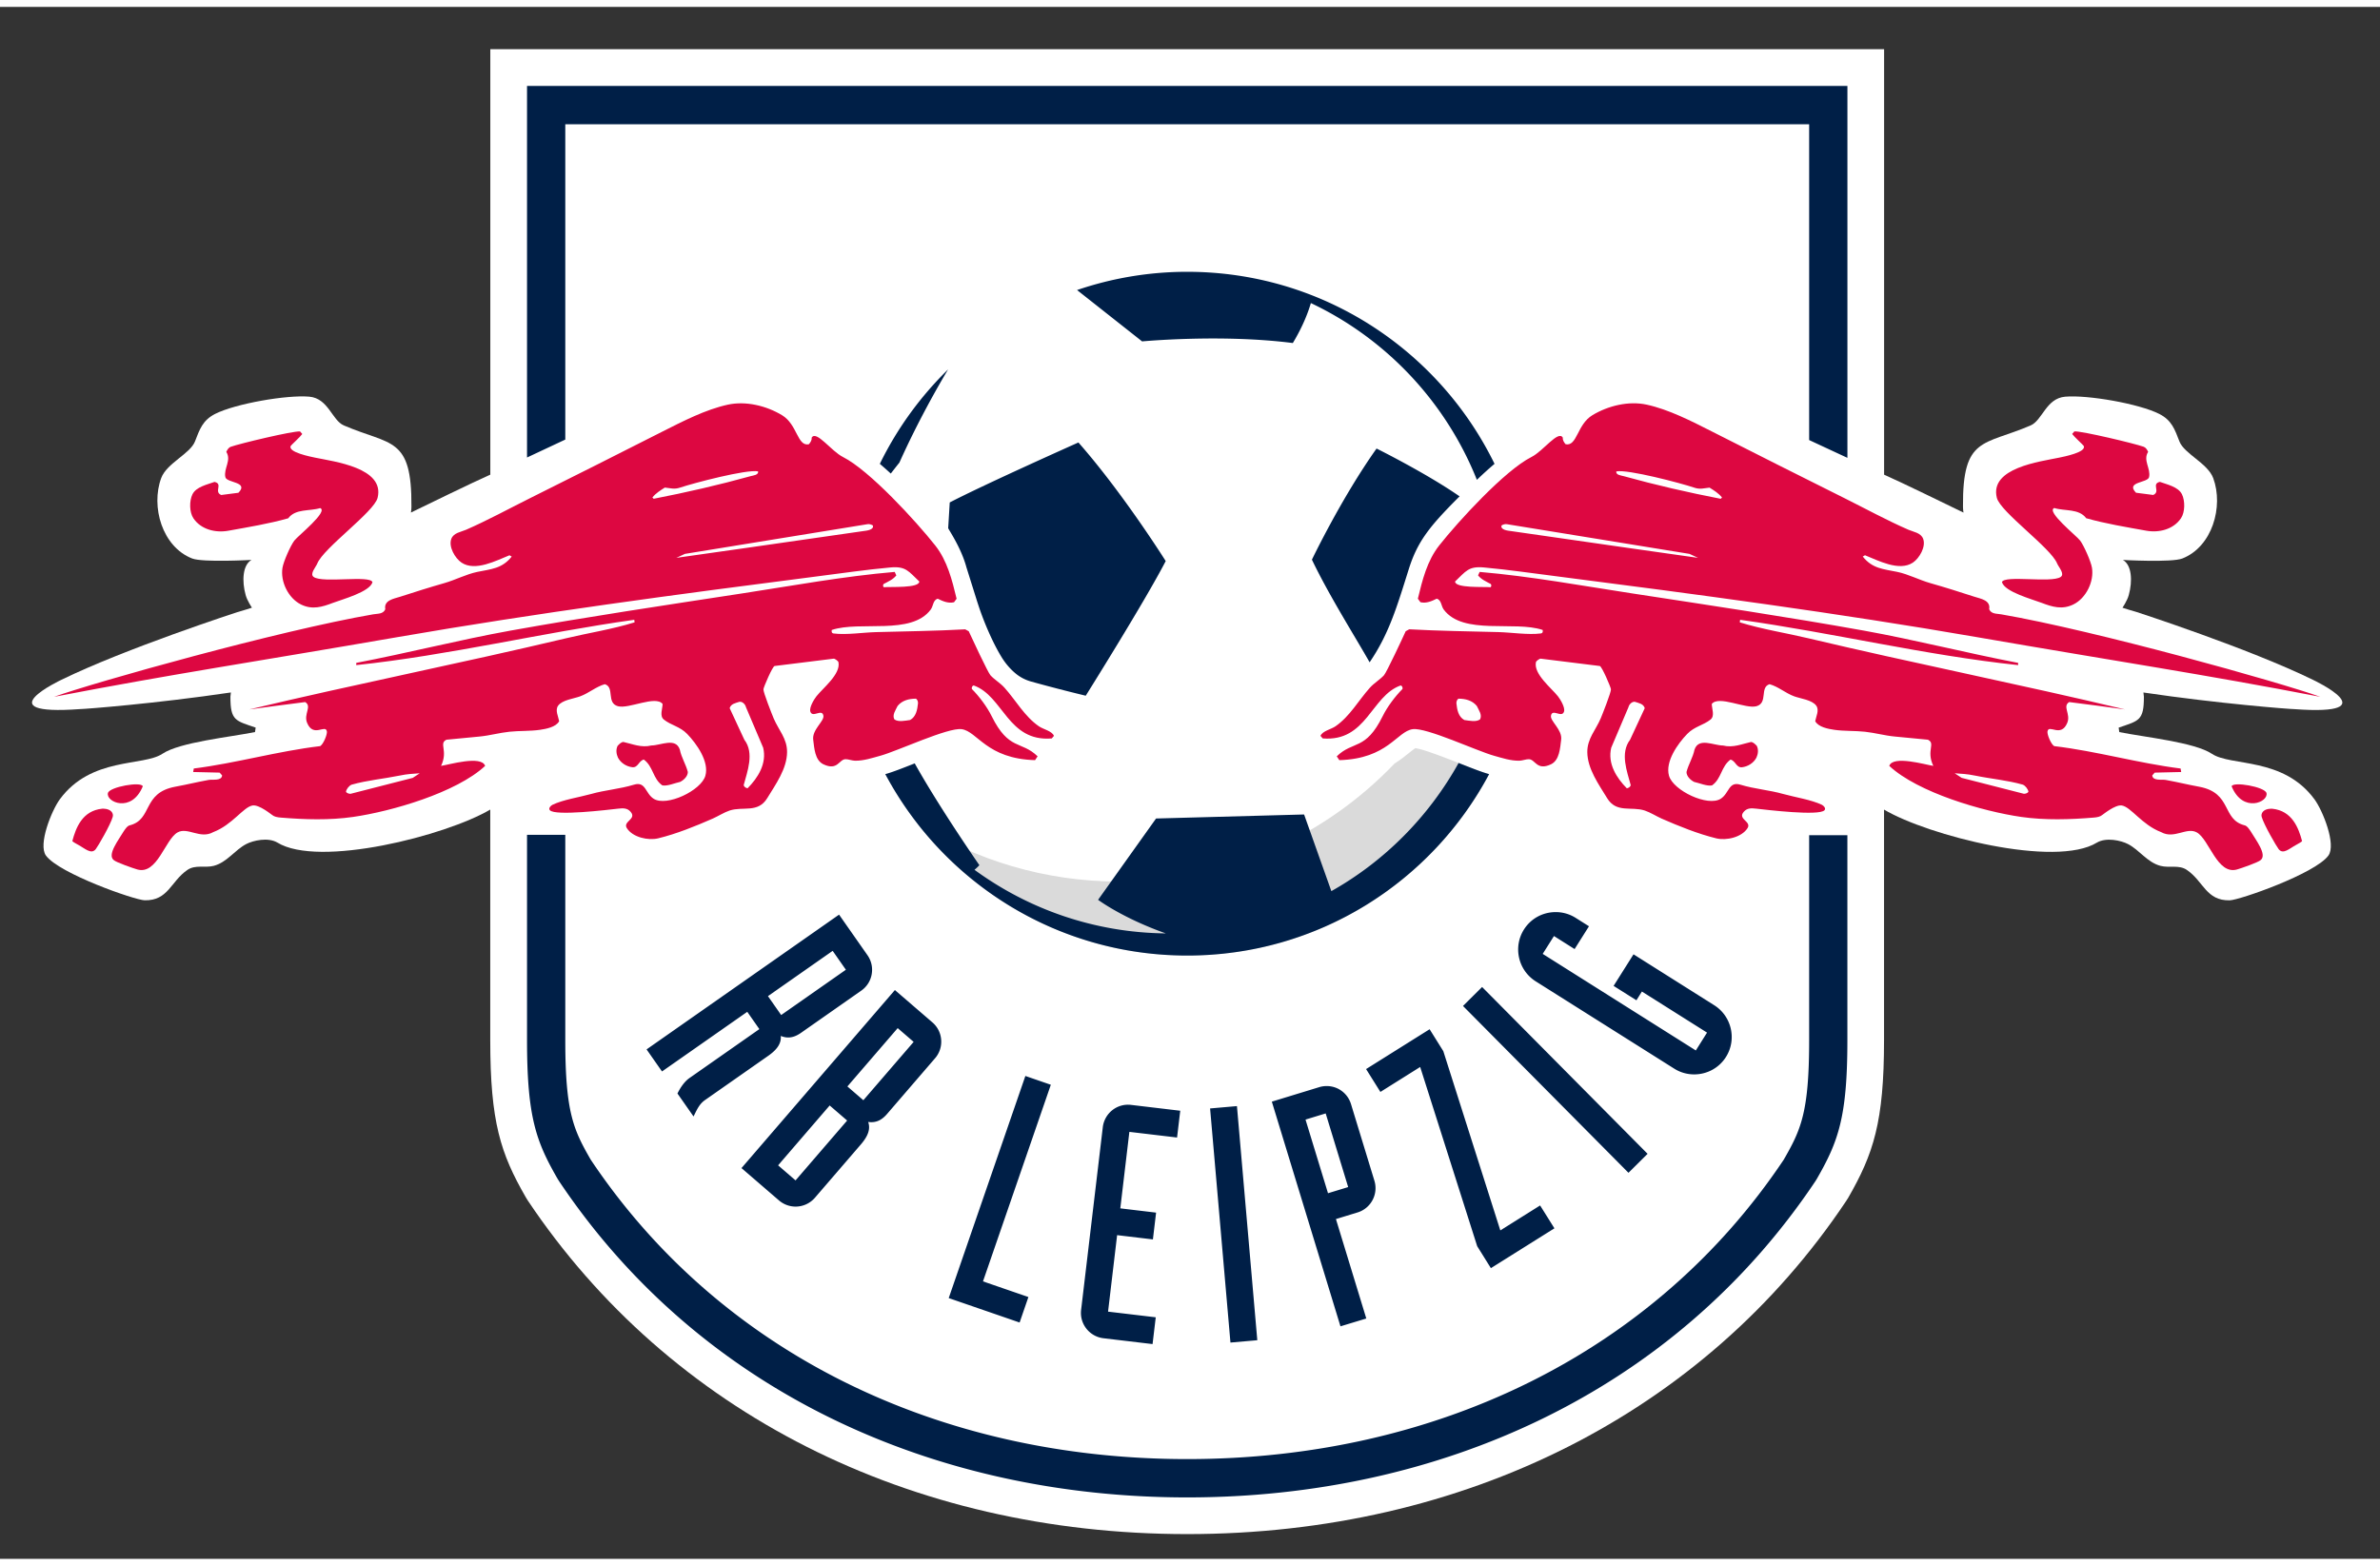 <?xml version="1.0" encoding="UTF-8"?><svg height="256.495" viewBox="0 0 76.174 49.673" width="389.872" xmlns="http://www.w3.org/2000/svg" xmlns:xlink="http://www.w3.org/1999/xlink"><rect x="0" y="0" width="76.174" height="49.673" fill="#333333" stroke="none"/><clipPath id="a"><path d="m94.67 0h747.67v481h-747.67z" height="100%" width="100%"/></clipPath><g stroke-width="10.07" transform="matrix(.099 0 0 .099 -8.384 1.308)"><path clip-path="url(#a)" d="m832.46 204.35c-20.78-10.17-56.92-21.89-56.92-21.89-1.55-.41-4.67-1.43-4.67-1.43s1.58-2.34 2.03-4.09c1.25-4.49 1-9.72-1.9-11.35 0 0 15.77.87 19.19-.46 9.7-3.78 13.42-16.79 10.01-26-1.78-4.82-9.37-7.84-10.93-11.87-1.48-3.82-2.45-6.82-6.51-8.88-6.55-3.31-23.14-6.21-30.44-5.57-6.16.54-7.34 7.65-11.15 9.29-15.23 6.56-22.02 3.48-21.87 26.21 0 0 0 1.07.17 1.97-5.51-2.67-19.29-9.42-25.67-12.26v-137.55h-450.6v137.54c-6.38 2.84-20.16 9.59-25.67 12.26.17-.9.17-1.97.17-1.97.15-22.73-6.65-19.65-21.87-26.21-3.8-1.64-4.99-8.75-11.15-9.29-7.3-.63-23.88 2.26-30.44 5.57-4.06 2.06-5.03 5.06-6.51 8.88-1.55 4.03-9.15 7.05-10.93 11.87-3.41 9.21.31 22.22 10.01 26 3.42 1.33 19.19.46 19.19.46-2.9 1.63-3.15 6.87-1.9 11.35.45 1.74 2.03 4.09 2.03 4.09s-3.13 1.03-4.67 1.43c0 0-36.14 11.73-56.93 21.89 0 0-24.92 11.71 5.98 9.47 1.5 0 24.66-1.79 48.82-5.38l-.15 1.36c-.03 7.81 1.67 7.77 8.16 10l-.21 1.44c-8.14 1.65-24.32 3.26-29.95 7.03-6.17 4.13-23.03.93-33.15 14.71-2.66 3.62-7.09 14.61-4.49 18.19 4.27 5.84 28.71 14.39 31.9 14.46 7.64.17 8.42-6.09 13.81-9.8 2.59-1.79 5.69-.59 8.56-1.34 4.32-1.15 6.72-5.08 10.52-7.06 2.22-1.14 6.98-2.24 10.01-.47 13.42 8.26 54.56-2.22 68.84-10.66v74.53c0 26.53 3.37 36.68 11.43 50.71l.67 1.1c45.85 68.57 123.56 107.89 213.2 107.9 89.65 0 167.28-39.22 212.99-107.59l.69-1.07c8.2-14.28 11.62-24.53 11.62-51.05v-74.52c14.28 8.44 55.42 18.92 68.84 10.66 3.03-1.77 7.79-.67 10.01.47 3.8 1.97 6.2 5.91 10.53 7.06 2.87.76 5.97-.45 8.56 1.34 5.39 3.7 6.18 9.96 13.81 9.8 3.19-.07 27.63-8.62 31.9-14.46 2.61-3.58-1.82-14.58-4.49-18.19-10.11-13.77-26.98-10.58-33.15-14.71-5.63-3.76-21.81-5.38-29.95-7.03l-.21-1.44c6.49-2.24 8.19-2.19 8.16-10l-.15-1.36c24.16 3.59 47.32 5.38 48.82 5.38 30.93 2.24 6-9.47 6-9.47z" fill="#fff"/><path d="m446.52 269.57c-23.97 0-46.32-6.89-65.23-18.75 20.23 25.96 51.76 42.67 87.22 42.67 42.29 0 79.02-23.76 97.6-58.65l-.13-.04c-2.18-.6-5.43-1.88-9.19-3.36-4.22-1.66-11.91-4.69-14.53-5-.5.29-1.43 1.04-2.13 1.61-1.22.99-2.74 2.19-4.62 3.38-22.41 23.48-53.98 38.14-88.99 38.14z" fill="#dadada"/><path d="m789.78 152.11c1.33-1.97 1.35-5.61.32-7.74-1.19-2.44-4.83-3.17-7.13-4.02-2.88.62.32 3.14-2.16 4.23l-5.57-.72c-3.5-3.62 3.82-3.12 4.23-5.06.6-2.81-2.05-5.4-.31-8.16-.3-.67-.71-1.38-1.45-1.65-2.87-1.03-20.02-5.13-22.39-4.96l-.72.83c.69.95 3.58 3.58 3.71 3.82 1.14 2.07-6.56 3.55-7.84 3.82-6.16 1.3-22.64 3.28-20.22 13 1.13 4.58 17.51 16.21 19.5 21.25.43 1.09 2.57 3.36 1.14 4.34-3.01 2.05-18.17-.69-18.99 1.66.85 3.17 9.87 5.57 12.8 6.7 3.46 1.32 6.67 2.31 10.31.52 4.08-2 6.73-7.4 5.99-11.87-.35-2.05-2.56-7.07-3.82-8.77-1.19-1.58-11.15-9.47-8.36-10.53 3.36 1.07 7.95.11 10.32 3.3 6.27 1.78 12.98 2.87 19.4 4.03 4.12.75 8.81-.4 11.24-4.02zm-137.25 77.39c.52-1.14.73-2.58.11-3.82-.52-.51-1.03-1.13-1.86-1.24-2.89.63-5.78 1.96-9.08 1.14-3.01 0-7.85-2.69-9.19 1.34-.52 2.58-1.97 4.75-2.59 7.23 0 1.34 1.24 2.58 2.47 3.2 1.86.41 4.13 1.44 5.78 1.13 3.1-2.17 2.89-6.09 5.98-8.35 1.66.41 1.86 2.69 3.72 2.48 1.88-.22 3.74-1.35 4.66-3.11zm75.24-47.98c.53-2.92-2.76-3.39-4.75-4.03-4.77-1.55-9.51-3.05-14.33-4.42-3.53-1.01-7.09-2.89-10.64-3.62-4.48-.93-8.02-1.02-11.15-4.96l.72-.42c4.24 1.69 11.05 5.33 15.49 2.38 2.1-1.41 4.3-5.17 3.3-7.73-.75-1.93-3.12-2.19-4.75-2.9-6.95-3.03-13.77-6.76-20.56-10.15-14.36-7.15-28.69-14.37-43-21.63-6.51-3.3-13.9-7.1-21.05-8.66-5.83-1.27-12.46.34-17.54 3.4-5.03 3.03-4.91 10.16-8.67 9.4-.54-.6-.99-1.34-.93-2.17-1.52-2.41-6.27 4.36-10.11 6.29-8.58 4.31-23.63 20.77-29.82 28.59-3.91 4.93-5.47 11.24-6.91 17.23l.83 1.13c1.88.45 3.61-.32 5.26-1.13 1.56.4 1.42 2.37 2.27 3.5 6.26 8.43 22.89 3.53 31.99 6.6.13.56 0 1.06-.62 1.13-4.07.52-9.47-.33-13.65-.44-9.62-.25-19.25-.37-28.87-.9l-1.14.62c-.89 1.97-6.18 13.31-7.02 14.23-1.29 1.42-3.19 2.51-4.56 4.04-3.73 4.17-6.44 9.22-11.12 12.47-1.4.97-4.22 1.51-4.85 3.09l.72.83c14.22 1.16 15.66-13.76 25.18-17.12.52.1.72.66.61 1.14-2.36 2.36-4.91 5.76-6.39 8.76-5.56 11.26-9.52 7.83-14.86 13.01l.83 1.24c15.73-.46 18.6-9.31 23.73-10.02 4.38-.62 20.79 7.07 26.21 8.57 2.72.75 5.4 1.68 8.27 1.63.96-.02 2.25-.53 3.08-.49 2.11.07 2.52 3.82 7.13 1.65 2.77-1.31 2.95-5.26 3.3-7.95.42-3.23-3.59-5.99-3.3-7.74.4-2.48 3.51.84 4.22-1.34.43-1.31-1.18-3.95-1.96-4.95-2.07-2.65-7.92-7.18-7.12-11.04.08-.37 1.18-1.18 1.55-1.13l19.09 2.37c.66.08 3.57 6.85 3.61 7.53.05 1.03-2.73 8.01-3.3 9.39-1.6 3.79-4.38 6.55-4.34 10.94.05 5.38 3.68 10.39 6.4 14.85 3 4.95 7.81 2.59 12.18 4.02 1.79.6 3.72 1.83 5.48 2.62 5.54 2.42 11.75 4.94 17.63 6.37 3.22.78 8.21-.3 10.11-3.3 1.39-2.2-3.3-2.86-1.23-5.27 1.1-1.28 2.47-1.2 4.02-1.03 3.31.37 20.3 2.43 22.08.52.6-.64-.3-1.5-.82-1.76-3.43-1.65-8.72-2.45-12.49-3.5-4.55-1.29-9.27-1.61-13.83-3-3.88-1.19-3.63 2.78-6.4 4.54-4.17 2.67-15.36-2.65-16.72-7.44-1.3-4.6 2.89-10.42 5.88-13.51 2.35-2.44 5.22-2.79 7.54-4.65 1.47-1.18.42-3.51.41-5.05 2.29-2.87 10.91 1.7 14.44.73 3.82-1.06.97-6.12 4.24-7.12 2.88.81 5.14 2.89 7.95 3.92 2.08.76 5.75 1.15 7.12 2.99 1.09 1.47-.03 3.5-.31 5.05 1.01 1.91 4.22 2.51 6.19 2.79 3.18.46 6.63.27 9.87.62 3.22.34 6.46 1.26 9.63 1.55l10.74 1.03c2.59 1.24-.63 3.46 1.75 8.46-2.55-.37-13.04-3.5-14.24 0 9.26 8.63 30.27 14.73 42.72 16.51 7.62 1.09 15.68.84 23.32.21 1.15-.09 2.17-.28 2.86-.88.02.05 4.09-3.39 6.28-3.04 2.99.5 6.48 6.23 12.7 8.61 4.24 2.39 8.26-1.75 11.56.11 4.04 2.28 6.56 13.78 12.99 11.97 1.3-.37 6.89-2.3 7.65-3.05 2.12-1.74-1.46-6.32-3.3-9.38-.66-.94-1.11-1.64-1.89-1.84-7.48-1.91-3.95-10.44-14.64-12.47-4.81-.9-6-1.3-10.83-2.2-1.3-.25-4.25.4-4.4-1.47-.03 0 .8-.9.8-.9l8.56-.2-.2-1.13c-13.71-1.72-27.15-5.62-40.86-7.24-1.03-.6-2.33-3.77-2.17-4.74.41-2.5 4.36 2.15 6.4-2.79 1.19-2.86-1.67-5.31.62-6.71 6.02.77 12.04 1.53 18.06 2.38-34.03-8.12-68.36-14.93-102.38-23-7.37-1.75-14.92-2.91-22.18-5.16l.11-.82c30.02 4.2 59.74 11.45 89.88 14.65v-.72c-16.67-3.18-33.16-7.42-49.85-10.43-24.87-4.47-49.94-8.2-74.92-12.03-16.3-2.5-32.87-5.54-49.31-6.95l-.52 1.13c1.1 1.35 2.64 1.98 4.13 2.79.21.33.23.77-.1 1.03-2.1-.22-11.45.38-11.46-1.85 3.48-3.3 4.33-5.02 9.38-4.54 7.87.73 15.8 1.89 23.64 2.88 45.15 5.79 90.63 11.84 135.49 19.61 47.31 8.19 72.34 11.85 111.22 19.33-13.21-4.74-72.77-21.43-103.18-26.67-1.39-.26-3.2-.03-3.88-1.65zm-11.15 53.04c2.37.2 3.65.15 6.75.78 5.06 1.04 10.11 1.44 15.26 2.89.83.31 1.73 1.48 1.83 2.3-.31.52-1.05.66-1.46.66l-20.12-5.15zm-111.04-8.26 5.57-13.1c.21-.93 1.14-1.86 2.07-1.75 1.24.41 2.79.62 3.2 2.06l-4.75 10.22c-3.31 4.34-.93 10.32.21 14.65-.11.62-.73.94-1.25 1.04-3.29-3.32-6.29-7.96-5.05-13.12zm-42.4-9.17c-1.27.95-3.5.42-5.09.21-1.92-1.06-2.34-3.28-2.56-5.41 0-.52.11-1.06.64-1.49 2.23 0 4.46.54 5.95 2.34.64 1.38 1.81 2.86 1.06 4.35zm67.7-53.5 2.77 1.28s-40.85-5.78-60.57-8.67c-.83-.1-3.39-.35-2.96-1.8.51-.31 1.13-.52 1.75-.41zm10.52-18.23-.42.42c-10.43-2.02-21.14-4.48-31.37-7.32-.79-.22-2.61-.37-2.38-1.54 3.75-.72 20.88 3.8 25.18 5.25 1.91.65 3.04.2 4.96 0 1.46.91 2.94 1.83 4.03 3.19zm-357.04 80.28c-.62 1.24-.41 2.69.11 3.82.92 1.75 2.78 2.89 4.64 3.1s2.06-2.07 3.72-2.48c3.09 2.27 2.89 6.19 5.98 8.35 1.65.31 3.92-.72 5.78-1.13 1.23-.62 2.47-1.86 2.47-3.2-.62-2.47-2.07-4.64-2.59-7.23-1.33-4.03-6.18-1.34-9.19-1.34-3.3.82-6.18-.51-9.08-1.14-.81.11-1.32.74-1.84 1.25zm140.34-2.38.72-.83c-.62-1.59-3.44-2.12-4.85-3.09-4.68-3.24-7.39-8.3-11.12-12.47-1.37-1.53-3.28-2.62-4.56-4.04-.84-.93-6.12-12.26-7.02-14.23l-1.14-.62c-9.61.53-19.25.64-28.87.9-4.17.11-9.57.96-13.65.44-.62-.07-.76-.57-.62-1.13 9.1-3.07 25.73 1.83 31.99-6.6.86-1.14.72-3.11 2.28-3.5 1.65.81 3.38 1.58 5.26 1.13l.83-1.13c-1.44-5.99-3.01-12.3-6.91-17.23-6.19-7.82-21.25-24.27-29.82-28.59-3.85-1.93-8.59-8.7-10.11-6.29.07.83-.39 1.57-.93 2.17-3.76.76-3.65-6.36-8.67-9.4-5.08-3.06-11.71-4.67-17.54-3.4-7.15 1.56-14.55 5.37-21.05 8.66-14.31 7.26-28.64 14.48-43 21.63-6.79 3.39-13.61 7.12-20.56 10.15-1.63.71-4 .97-4.75 2.9-1 2.56 1.2 6.33 3.3 7.73 4.44 2.95 11.25-.69 15.49-2.38l.72.42c-3.13 3.94-6.67 4.03-11.15 4.96-3.55.74-7.1 2.61-10.64 3.62-4.82 1.37-9.56 2.88-14.33 4.42-2 .64-5.29 1.11-4.75 4.03-.69 1.62-2.49 1.39-3.91 1.64-30.41 5.23-89.97 21.93-103.18 26.67 38.88-7.48 63.91-11.14 111.22-19.33 44.86-7.77 90.33-13.82 135.49-19.61 7.85-1 15.77-2.16 23.64-2.88 5.06-.47 5.9 1.25 9.38 4.54-.01 2.23-9.36 1.63-11.46 1.85-.33-.26-.31-.7-.1-1.03 1.49-.8 3.03-1.43 4.13-2.79l-.52-1.13c-16.44 1.4-33.01 4.45-49.31 6.95-24.99 3.83-50.05 7.56-74.92 12.03-16.69 3.01-33.18 7.25-49.85 10.43v.72c30.14-3.2 59.86-10.44 89.88-14.65l.11.82c-7.26 2.25-14.81 3.41-22.18 5.16-34.02 8.08-68.35 14.88-102.38 23 6.02-.85 12.04-1.6 18.06-2.38 2.29 1.4-.57 3.85.62 6.71 2.04 4.94 5.99.29 6.4 2.79.16.97-1.14 4.14-2.17 4.74-13.71 1.62-27.15 5.51-40.86 7.24l-.2 1.13 8.56.2s.83.9.8.9c-.15 1.87-3.1 1.22-4.4 1.47-4.83.9-6.01 1.3-10.83 2.2-10.69 2.03-7.16 10.56-14.64 12.47-.77.2-1.23.9-1.89 1.84-1.83 3.05-5.42 7.64-3.3 9.38.77.75 6.35 2.68 7.65 3.05 6.44 1.81 8.96-9.69 12.99-11.97 3.3-1.86 7.32 2.28 11.56-.11 6.22-2.38 9.71-8.11 12.7-8.61 2.19-.35 6.27 3.09 6.29 3.04.69.6 1.71.79 2.86.88 7.64.63 15.71.89 23.32-.21 12.45-1.78 33.46-7.87 42.72-16.51-1.21-3.5-11.69-.37-14.25 0 2.38-5-.83-7.22 1.75-8.46l10.74-1.03c3.17-.3 6.41-1.22 9.63-1.55 3.24-.34 6.7-.16 9.87-.62 1.97-.29 5.18-.88 6.19-2.79-.28-1.55-1.4-3.59-.31-5.05 1.37-1.83 5.04-2.22 7.12-2.99 2.81-1.03 5.07-3.1 7.95-3.92 3.26.99.41 6.05 4.24 7.12 3.53.97 12.15-3.6 14.44-.73-.01 1.54-1.06 3.88.41 5.05 2.31 1.86 5.18 2.21 7.54 4.65 2.99 3.1 7.18 8.92 5.88 13.51-1.35 4.79-12.55 10.11-16.72 7.44-2.76-1.76-2.52-5.73-6.4-4.54-4.56 1.39-9.28 1.71-13.83 3-3.77 1.05-9.07 1.84-12.49 3.5-.52.26-1.42 1.12-.82 1.76 1.77 1.92 18.77-.15 22.08-.52 1.55-.17 2.93-.25 4.02 1.03 2.07 2.41-2.62 3.07-1.23 5.27 1.9 2.99 6.89 4.07 10.11 3.3 5.88-1.42 12.09-3.94 17.63-6.37 1.76-.78 3.69-2.02 5.48-2.62 4.36-1.43 9.17.93 12.18-4.02 2.72-4.46 6.35-9.47 6.4-14.85.05-4.39-2.74-7.15-4.34-10.94-.57-1.38-3.35-8.36-3.3-9.39.04-.68 2.95-7.45 3.61-7.53l19.09-2.37c.37-.05 1.47.76 1.55 1.13.8 3.86-5.05 8.39-7.12 11.04-.78.99-2.39 3.64-1.96 4.95.71 2.18 3.82-1.13 4.22 1.34.3 1.76-3.71 4.51-3.3 7.74.34 2.69.53 6.64 3.3 7.95 4.61 2.18 5.02-1.58 7.13-1.65.82-.04 2.12.47 3.08.49 2.87.04 5.55-.89 8.27-1.63 5.42-1.49 21.83-9.18 26.21-8.57 5.13.71 8 9.56 23.73 10.02l.83-1.24c-5.35-5.17-9.3-1.75-14.87-13.01-1.48-3-4.03-6.4-6.39-8.76-.11-.48.09-1.04.61-1.14 9.55 3.38 10.99 18.29 25.21 17.13zm-204.32 11.26-2.26 1.49-20.12 5.15c-.41 0-1.15-.15-1.46-.66.1-.83 1-1.99 1.83-2.3 5.15-1.45 10.21-1.86 15.26-2.89 3.1-.64 4.38-.59 6.75-.79zm111.04-8.26c1.24 5.17-1.76 9.8-5.05 13.11-.52-.1-1.14-.42-1.25-1.04 1.14-4.33 3.52-10.31.21-14.65l-4.75-10.22c.42-1.44 1.97-1.65 3.2-2.06.94-.1 1.86.82 2.07 1.75zm-1.65-89.35c.23 1.17-1.59 1.33-2.38 1.54-10.23 2.84-20.94 5.3-31.37 7.32l-.42-.42c1.09-1.36 2.57-2.28 4.02-3.2 1.92.2 3.05.65 4.96 0 4.31-1.44 21.44-5.96 25.19-5.24zm34.15 19.29c-19.72 2.89-60.57 8.67-60.57 8.67l2.77-1.28 59.01-9.6c.62-.11 1.24.1 1.75.41.43 1.44-2.13 1.7-2.96 1.8zm17.55 55.69c-.22 2.13-.64 4.36-2.56 5.41-1.59.21-3.82.74-5.09-.21-.75-1.48.42-2.97 1.06-4.35 1.48-1.8 3.71-2.34 5.95-2.34.53.42.64.96.64 1.49zm-174.71-66.42c2.41-9.73-14.06-11.71-20.22-13-1.28-.27-8.98-1.75-7.84-3.82.13-.24 3.03-2.86 3.71-3.82l-.72-.83c-2.37-.18-19.52 3.93-22.39 4.96-.74.27-1.14.98-1.45 1.65 1.74 2.76-.91 5.35-.31 8.16.41 1.94 7.73 1.44 4.23 5.06l-5.57.72c-2.49-1.09.72-3.6-2.17-4.23-2.3.85-5.94 1.57-7.13 4.02-1.03 2.13-1.01 5.76.32 7.74 2.43 3.62 7.12 4.77 11.25 4.03 6.42-1.16 13.12-2.25 19.4-4.03 2.37-3.19 6.95-2.23 10.32-3.3 2.8 1.06-7.17 8.95-8.36 10.53-1.26 1.69-3.47 6.71-3.82 8.77-.74 4.48 1.92 9.87 5.99 11.87 3.64 1.79 6.86.8 10.31-.52 2.93-1.12 11.95-3.53 12.8-6.7-.82-2.35-15.98.39-18.99-1.66-1.43-.97.71-3.25 1.13-4.34 2-5.05 18.38-16.69 19.51-21.26zm-75.91 93.26c-.52-1.63-10.7.18-11.26 2.15-.82 2.89 7.64 6.69 11.26-2.15zm-22.78 17.71c.21.32 1.4.9 1.93 1.23 2.16 1.16 4.21 3.22 5.65 1.36.75-.95 4.74-7.82 5.48-10.42.31-1.05-.4-2.54-2.89-2.64h-.5c-6.48.65-8.54 6.24-9.67 10.47zm709.34-15.56c-.57-1.97-10.75-3.78-11.26-2.15 3.62 8.84 12.08 5.04 11.26 2.15zm-1.54 7.74c.75 2.59 4.74 9.47 5.48 10.42 1.44 1.86 3.49-.2 5.65-1.36.53-.33 1.72-.91 1.93-1.23-1.13-4.23-3.19-9.82-9.67-10.47h-.5c-2.49.09-3.19 1.59-2.89 2.64z" fill="#dd0741"/><path d="m681.93 320.83v-66.25h-12.36v66.25c0 23.53-2.73 29.07-8.2 38.63-41.86 62.6-112.63 96.82-192.87 96.82s-151-34.22-192.85-96.82c-5.48-9.56-8.21-15.1-8.21-38.63v-66.38h-12.37v66.38c0 25.01 3 32.86 9.86 44.8l.45.72c45.73 68.4 121.67 102.32 203.13 102.32 81.47 0 157.4-33.92 203.14-102.32l.44-.72c6.84-11.93 9.84-19.78 9.84-44.8zm-306.47-186.72c5.95-13.25 12.43-24.59 15.74-30.12-8.99 8.8-16.49 19.11-22.07 30.53 1.17 1 2.35 2.04 3.54 3.14.92-1.18 1.84-2.37 2.79-3.55zm191.22 260.44 20.54-12.88-4.63-7.39-12.86 8.07-18.43-57.95-4.43-7.09-20.54 12.88 4.63 7.39 12.86-8.07 18.43 57.94zm-10.12-249.52c-10.8-7.5-26.84-15.46-26.84-15.46-11.41 16.07-20.9 35.93-20.9 35.93 5.62 11.74 14.03 24.99 18.65 33.18 6.22-9.12 8.77-17.72 12.64-30.05 2.82-8.96 6.61-13.8 16.45-23.6zm-95.01 20.92s-13.79-21.96-28.22-38.34c0 0-30.4 13.56-41.6 19.39l-.5 8.3c.17.56 4.19 6.34 5.88 12.62l3.41 10.87c.4 1.23.77 2.34.77 2.34.76 2.23 1.81 5 3.08 7.86 1.15 2.6 2.48 5.29 3.95 7.74 1.17 1.96 2.62 3.75 4.34 5.25.05.04.09.08.14.12 1.53 1.33 3.34 2.28 5.3 2.82 5.26 1.46 11.17 3.01 17.6 4.56 0 0 19.18-30.59 25.85-43.53zm6.95-93.52c-12.46 0-24.43 2.09-35.61 5.9l21.03 16.6s25.67-2.43 48.73.53c3.29-5.45 4.99-10.04 5.83-12.92 24.36 11.53 43.63 32 53.67 57.15 1.9-1.83 3.82-3.57 5.71-5.17-17.96-36.76-55.7-62.09-99.36-62.09zm142.66 291.29 6.18-6.13-53.17-53.6-.33-.34-6.18 6.14 53.17 53.6zm4.34-58.6 21.06 13.28-3.63 5.77-49.5-31.22 3.64-5.77 6.67 4.21 4.65-7.37-4.31-2.72a12.039 12.039 0 0 0 -6.44-1.86c-4.22 0-8.06 2.11-10.28 5.64-3.56 5.65-1.86 13.15 3.79 16.73l44.8 28.24c1.93 1.22 4.16 1.86 6.44 1.86 4.22 0 8.06-2.11 10.29-5.64 3.56-5.65 1.85-13.16-3.81-16.73l-26.08-16.45-6.44 10.21 7.38 4.65zm-89.1 105.71-9.82-32.15 6.97-2.13a8.2 8.2 0 0 0 4.87-4.01 8.191 8.191 0 0 0 .59-6.29l-7.55-24.72c-1.07-3.5-4.23-5.85-7.87-5.85-.82 0-1.63.12-2.42.36l-15.31 4.68 22.05 72.19.14.45zm-12.38-40.5-7.27-23.81 6.52-1.99 7.27 23.81zm-22.86 47.52-6.58-75.69-8.68.76 6.58 75.69zm-32.83-7.41-15.42-1.83 2.93-24.73 11.57 1.38 1.03-8.66-11.57-1.38 2.93-24.73 15.42 1.83 1.03-8.66-15.89-1.89c-4.59-.55-8.62 2.75-9.15 7.22l-7.01 59.06c-.54 4.51 2.7 8.62 7.21 9.16l15.89 1.89zm10.17-116.95c42.29 0 79.02-23.76 97.6-58.65l-.13-.04c-2.18-.6-5.43-1.88-9.19-3.36-.17-.07-.37-.14-.54-.21-9.64 17.31-23.87 31.72-41.14 41.43l-8.81-24.78-47.86 1.3-18.74 26.29s7.84 5.89 21.9 10.86c-23.14-.24-44.47-7.86-61.86-20.56.57-.49 1.13-1 1.58-1.5 0 0-12.97-18.67-20.9-32.91-.06.03-.14.06-.2.08-3.76 1.48-7.01 2.76-9.19 3.36l-.13.04c18.59 34.89 55.32 58.65 97.61 58.65zm-51.34 110.4-14.68-5.06 21.93-63.57-8.23-2.84-24.78 71.81 22.92 7.9zm-51.8-56.6c.37.05.7.07 1.03.07 1.9 0 3.52-.84 5.08-2.66l15.5-17.99a8.167 8.167 0 0 0 1.99-5.99 8.178 8.178 0 0 0 -2.84-5.63l-12.12-10.45-49.6 57.56 12.12 10.45c1.5 1.29 3.41 2 5.38 2 2.4 0 4.68-1.05 6.25-2.87l14.89-17.28c2.35-2.74 3.1-5.01 2.32-7.21zm-6.8-.46-.21.24-16.47 19.11-5.64-4.87 16.67-19.35zm5.24-6.57-5.16-4.45 16.26-18.86 5.16 4.45zm-37.53-28.58 3.91 5.59-22.6 15.82c-1.72 1.21-2.99 3.24-3.75 4.74l-.13.26 5.2 7.42.36-.72c.85-1.74 1.65-3.39 3.32-4.56l20.49-14.34c2.97-2.08 4.24-4.09 4.03-6.41.71.28 1.51.5 2.41.5 1.33 0 2.69-.49 4.14-1.51l19.45-13.62a8.157 8.157 0 0 0 3.4-5.32c.38-2.16-.1-4.35-1.37-6.16l-9.18-13.11-62.23 43.57 4.99 7.13zm6.69-5.07.26-.18 20.66-14.46 4.27 6.11-.26.18-20.66 14.46zm336.61-179.78 12.37 5.75v-120.24h-426.87v120.13l12.37-5.8v-101.94h402.13z" fill="#001f47"/></g></svg>